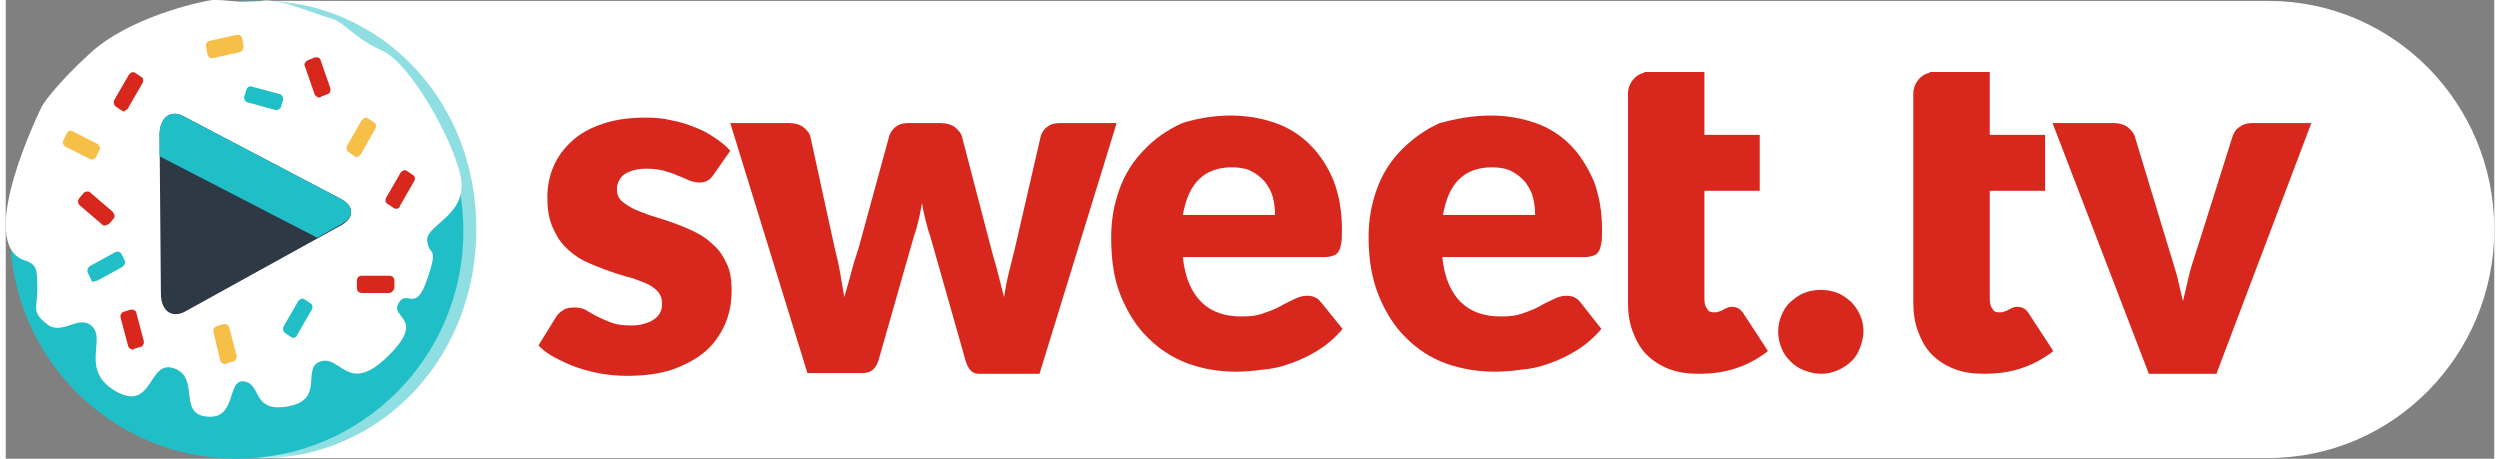 <?xml version="1.0" encoding="UTF-8"?>
<svg xmlns="http://www.w3.org/2000/svg" xmlns:xlink="http://www.w3.org/1999/xlink" width="218px" height="40px" viewBox="0 0 217 40" version="1.1">
<rect x="0" y="0" width="217" height="40" fill="#808080" stroke="none"/>
<defs>
<filter id="alpha" filterUnits="objectBoundingBox" x="0%" y="0%" width="100%" height="100%">
  <feColorMatrix type="matrix" in="SourceGraphic" values="0 0 0 0 1 0 0 0 0 1 0 0 0 0 1 0 0 0 1 0"/>
</filter>
<mask id="mask0">
  <g filter="url(#alpha)">
<rect x="0" y="0" width="217" height="40" style="fill:rgb(0%,0%,0%);fill-opacity:0.502;stroke:none;"/>
  </g>
</mask>
<clipPath id="clip1">
  <rect x="0" y="0" width="218" height="40"/>
</clipPath>
<g id="surface5" clip-path="url(#clip1)">
<path style=" stroke:none;fill-rule:nonzero;fill:rgb(12.549%,74.51%,77.647%);fill-opacity:1;" d="M 21.926 0.02 C 10.914 0.02 1.984 8.992 1.984 20.008 C 1.984 31.027 10.914 40 21.926 40 C 32.938 40 41.035 31.027 41.035 20.008 C 41.094 8.992 32.938 0.02 21.926 0.02 Z M 29.07 19.289 L 18.355 25.188 C 17.461 25.668 16.746 25.129 16.688 23.984 L 16.566 13.086 C 16.566 11.941 17.281 11.34 18.176 11.82 L 29.008 17.539 C 29.902 18.023 29.961 18.805 29.07 19.289 Z M 29.07 19.289 "/>
</g>
</defs>
<g id="surface1">
<path style=" stroke:none;fill-rule:nonzero;fill:rgb(100%,100%,100%);fill-opacity:1;" d="M 197.297 39.938 L 22.281 39.938 C 11.391 39.938 2.578 31.027 2.578 20.008 C 2.578 8.992 11.391 0.078 22.281 0.078 L 197.297 0.078 C 208.191 0.078 217 8.992 217 20.008 C 217 30.969 208.191 39.938 197.297 39.938 Z M 197.297 39.938 "/>
<path style=" stroke:none;fill-rule:nonzero;fill:rgb(84.706%,15.294%,10.98%);fill-opacity:1;" d="M 61.75 15.191 C 61.57 15.434 61.395 15.672 61.215 15.734 C 61.035 15.852 60.797 15.914 60.5 15.914 C 60.203 15.914 59.906 15.852 59.605 15.734 C 59.309 15.613 58.953 15.434 58.594 15.312 C 58.238 15.133 57.82 15.012 57.406 14.891 C 56.93 14.77 56.453 14.711 55.855 14.711 C 55.023 14.711 54.43 14.891 53.953 15.191 C 53.535 15.492 53.297 15.973 53.297 16.516 C 53.297 16.938 53.418 17.238 53.715 17.539 C 54.012 17.781 54.367 18.02 54.844 18.262 C 55.32 18.441 55.855 18.684 56.453 18.863 C 57.047 19.043 57.645 19.227 58.297 19.465 C 58.953 19.707 59.547 19.949 60.145 20.25 C 60.738 20.551 61.273 20.91 61.75 21.395 C 62.227 21.816 62.582 22.355 62.883 23.02 C 63.18 23.621 63.297 24.402 63.297 25.309 C 63.297 26.391 63.121 27.355 62.703 28.316 C 62.285 29.219 61.75 30.004 60.977 30.664 C 60.203 31.328 59.25 31.809 58.117 32.23 C 56.988 32.594 55.68 32.773 54.191 32.773 C 53.477 32.773 52.703 32.711 51.988 32.594 C 51.273 32.473 50.559 32.293 49.844 32.051 C 49.129 31.809 48.535 31.508 47.941 31.207 C 47.344 30.906 46.867 30.547 46.453 30.125 L 47.941 27.715 C 48.117 27.414 48.297 27.234 48.594 27.055 C 48.832 26.871 49.191 26.812 49.605 26.812 C 49.965 26.812 50.32 26.871 50.617 27.055 C 50.918 27.234 51.215 27.414 51.57 27.594 C 51.93 27.773 52.344 27.957 52.82 28.137 C 53.297 28.316 53.891 28.379 54.547 28.379 C 55.023 28.379 55.441 28.316 55.797 28.195 C 56.156 28.078 56.395 27.957 56.633 27.773 C 56.867 27.594 56.988 27.414 57.105 27.172 C 57.227 26.934 57.227 26.691 57.227 26.449 C 57.227 26.027 57.105 25.668 56.809 25.367 C 56.512 25.066 56.156 24.824 55.68 24.645 C 55.203 24.465 54.668 24.223 54.07 24.102 C 53.477 23.922 52.879 23.742 52.227 23.5 C 51.629 23.258 50.977 23.02 50.379 22.719 C 49.785 22.418 49.25 21.996 48.773 21.512 C 48.297 21.031 47.941 20.43 47.641 19.707 C 47.344 18.984 47.227 18.141 47.227 17.18 C 47.227 16.273 47.402 15.371 47.762 14.527 C 48.117 13.688 48.652 12.965 49.367 12.301 C 50.082 11.641 50.977 11.156 52.047 10.797 C 53.117 10.434 54.367 10.254 55.797 10.254 C 56.57 10.254 57.344 10.312 58.059 10.496 C 58.773 10.613 59.488 10.855 60.082 11.098 C 60.738 11.336 61.273 11.641 61.809 12 C 62.344 12.359 62.82 12.723 63.18 13.145 Z M 61.75 15.191 "/>
<path style=" stroke:none;fill-rule:nonzero;fill:rgb(84.706%,15.294%,10.98%);fill-opacity:1;" d="M 63.18 10.734 L 68.359 10.734 C 68.836 10.734 69.191 10.855 69.488 11.039 C 69.785 11.277 70.023 11.52 70.145 11.82 L 72.285 21.633 C 72.465 22.355 72.645 23.078 72.762 23.801 C 72.883 24.523 73 25.188 73.121 25.91 C 73.301 25.246 73.535 24.523 73.715 23.801 C 73.895 23.078 74.133 22.355 74.371 21.633 L 77.051 11.82 C 77.168 11.52 77.348 11.219 77.645 11.039 C 77.941 10.797 78.301 10.734 78.715 10.734 L 81.574 10.734 C 82.051 10.734 82.406 10.855 82.703 11.039 C 83 11.277 83.238 11.52 83.359 11.82 L 85.918 21.633 C 86.098 22.355 86.336 23.078 86.516 23.801 C 86.691 24.523 86.871 25.188 87.051 25.91 C 87.168 25.188 87.289 24.523 87.465 23.801 C 87.645 23.078 87.824 22.355 88.004 21.633 L 90.266 11.82 C 90.383 11.52 90.562 11.219 90.859 11.039 C 91.156 10.797 91.516 10.734 91.93 10.734 L 96.871 10.734 L 90.145 32.594 L 84.906 32.594 C 84.609 32.594 84.371 32.531 84.191 32.352 C 84.016 32.172 83.836 31.93 83.715 31.508 L 80.621 20.609 C 80.441 20.129 80.324 19.648 80.203 19.164 C 80.086 18.684 79.965 18.203 79.906 17.719 C 79.789 18.203 79.727 18.684 79.609 19.164 C 79.488 19.648 79.371 20.129 79.191 20.609 L 76.098 31.449 C 75.859 32.172 75.441 32.531 74.727 32.531 L 69.906 32.531 Z M 63.18 10.734 "/>
<path style=" stroke:none;fill-rule:nonzero;fill:rgb(84.706%,15.294%,10.98%);fill-opacity:1;" d="M 106.812 10.074 C 108.242 10.074 109.551 10.312 110.742 10.734 C 111.934 11.156 112.945 11.82 113.777 12.664 C 114.609 13.504 115.324 14.59 115.801 15.793 C 116.277 17.059 116.516 18.441 116.516 20.008 C 116.516 20.488 116.516 20.91 116.457 21.211 C 116.398 21.512 116.336 21.754 116.219 21.934 C 116.098 22.117 115.98 22.234 115.742 22.297 C 115.562 22.355 115.324 22.418 115.027 22.418 L 102.645 22.418 C 102.824 24.223 103.422 25.547 104.312 26.391 C 105.207 27.234 106.336 27.594 107.766 27.594 C 108.539 27.594 109.133 27.535 109.73 27.293 C 110.266 27.113 110.742 26.934 111.16 26.691 C 111.574 26.449 111.992 26.27 112.348 26.09 C 112.707 25.91 113.062 25.789 113.48 25.789 C 114.016 25.789 114.375 25.969 114.672 26.332 L 116.574 28.68 C 115.922 29.461 115.207 30.062 114.434 30.547 C 113.66 31.027 112.887 31.387 112.051 31.688 C 111.219 31.988 110.445 32.172 109.609 32.23 C 108.777 32.352 108.004 32.41 107.289 32.41 C 105.801 32.41 104.371 32.172 103.062 31.688 C 101.754 31.207 100.562 30.426 99.609 29.461 C 98.598 28.496 97.824 27.234 97.23 25.789 C 96.633 24.344 96.395 22.656 96.395 20.672 C 96.395 19.227 96.633 17.84 97.109 16.516 C 97.586 15.191 98.301 14.047 99.254 13.082 C 100.145 12.121 101.277 11.336 102.586 10.734 C 103.719 10.375 105.207 10.074 106.812 10.074 Z M 106.934 14.59 C 105.684 14.59 104.73 14.949 104.016 15.672 C 103.301 16.395 102.883 17.418 102.645 18.742 L 110.684 18.742 C 110.684 18.203 110.621 17.719 110.504 17.238 C 110.387 16.758 110.148 16.336 109.848 15.914 C 109.551 15.551 109.133 15.191 108.66 14.949 C 108.242 14.711 107.645 14.59 106.934 14.59 Z M 106.934 14.59 "/>
<path style=" stroke:none;fill-rule:nonzero;fill:rgb(84.706%,15.294%,10.98%);fill-opacity:1;" d="M 129.492 10.074 C 130.922 10.074 132.23 10.312 133.422 10.734 C 134.613 11.156 135.625 11.82 136.457 12.664 C 137.293 13.504 137.945 14.59 138.48 15.793 C 138.957 17.059 139.195 18.441 139.195 20.008 C 139.195 20.488 139.195 20.91 139.137 21.211 C 139.078 21.512 139.02 21.754 138.898 21.934 C 138.781 22.117 138.66 22.234 138.422 22.297 C 138.242 22.355 138.004 22.418 137.707 22.418 L 125.27 22.418 C 125.445 24.223 126.039 25.547 126.934 26.391 C 127.828 27.234 128.957 27.594 130.387 27.594 C 131.16 27.594 131.754 27.535 132.352 27.293 C 132.887 27.113 133.363 26.934 133.777 26.691 C 134.195 26.449 134.613 26.27 134.969 26.09 C 135.328 25.91 135.684 25.789 136.102 25.789 C 136.637 25.789 136.996 25.969 137.293 26.332 L 139.137 28.68 C 138.48 29.461 137.766 30.062 136.996 30.547 C 136.219 31.027 135.445 31.387 134.613 31.688 C 133.777 31.988 133.008 32.172 132.172 32.23 C 131.34 32.352 130.566 32.41 129.852 32.41 C 128.363 32.41 126.934 32.172 125.562 31.688 C 124.254 31.207 123.062 30.426 122.113 29.461 C 121.102 28.496 120.324 27.234 119.73 25.789 C 119.137 24.344 118.84 22.656 118.84 20.672 C 118.84 19.227 119.074 17.84 119.551 16.516 C 120.027 15.191 120.742 14.047 121.695 13.082 C 122.648 12.121 123.719 11.336 125.031 10.734 C 126.398 10.375 127.828 10.074 129.492 10.074 Z M 129.613 14.59 C 128.363 14.59 127.41 14.949 126.695 15.672 C 125.98 16.395 125.562 17.418 125.328 18.742 L 133.363 18.742 C 133.363 18.203 133.305 17.719 133.184 17.238 C 133.066 16.758 132.828 16.336 132.531 15.914 C 132.23 15.551 131.816 15.191 131.34 14.949 C 130.922 14.711 130.328 14.59 129.613 14.59 Z M 129.613 14.59 "/>
<path style=" stroke:none;fill-rule:nonzero;fill:rgb(84.706%,15.294%,10.98%);fill-opacity:1;" d="M 161.699 27.477 C 161.52 27.055 161.223 26.633 160.926 26.332 C 160.566 26.031 160.211 25.73 159.734 25.547 C 158.84 25.188 157.711 25.188 156.816 25.547 C 156.34 25.73 155.984 26.031 155.625 26.332 C 155.27 26.633 155.031 27.055 154.852 27.477 C 154.672 27.895 154.555 28.379 154.555 28.918 C 154.555 29.461 154.672 29.945 154.852 30.363 C 155.031 30.848 155.328 31.207 155.625 31.508 C 155.984 31.871 156.34 32.109 156.816 32.293 C 157.293 32.473 157.77 32.594 158.305 32.594 C 158.84 32.594 159.316 32.473 159.734 32.293 C 160.152 32.109 160.566 31.871 160.926 31.508 C 161.281 31.207 161.52 30.785 161.699 30.305 C 161.879 29.824 161.996 29.34 161.996 28.859 C 161.996 28.379 161.879 27.895 161.699 27.477 Z M 161.699 27.477 "/>
<path style=" stroke:none;fill-rule:nonzero;fill:rgb(84.706%,15.294%,10.98%);fill-opacity:1;" d="M 192.773 32.594 L 186.879 32.594 L 178.484 10.734 L 183.844 10.734 C 184.32 10.734 184.676 10.855 184.973 11.039 C 185.273 11.277 185.512 11.52 185.629 11.82 L 188.605 21.633 C 188.844 22.418 189.082 23.199 189.32 23.984 C 189.5 24.766 189.676 25.488 189.855 26.27 C 190.035 25.488 190.211 24.766 190.391 23.984 C 190.57 23.199 190.867 22.418 191.105 21.633 L 194.203 11.82 C 194.32 11.52 194.5 11.219 194.855 11.039 C 195.152 10.797 195.512 10.734 195.926 10.734 L 201.047 10.734 Z M 192.773 32.594 "/>
<path style=" stroke:none;fill-rule:nonzero;fill:rgb(84.706%,15.294%,10.98%);fill-opacity:1;" d="M 151.578 27.414 C 151.461 27.172 151.281 27.055 151.16 26.934 C 150.984 26.812 150.746 26.754 150.508 26.754 C 150.328 26.754 150.148 26.812 150.031 26.871 C 149.91 26.934 149.793 26.992 149.676 27.055 C 149.613 27.113 149.496 27.113 149.375 27.172 C 149.258 27.234 149.137 27.234 148.961 27.234 C 148.66 27.234 148.484 27.172 148.363 26.934 C 148.184 26.691 148.125 26.453 148.125 26.031 L 148.125 16.637 L 152.949 16.637 L 152.949 11.758 L 148.125 11.758 L 148.125 6.281 L 142.887 6.281 L 142.887 6.34 C 142.055 6.52 141.461 7.305 141.461 8.148 L 141.461 26.391 C 141.461 27.293 141.578 28.137 141.875 28.918 C 142.172 29.703 142.531 30.363 143.066 30.906 C 143.602 31.449 144.258 31.871 145.031 32.172 C 145.805 32.473 146.637 32.594 147.648 32.594 C 148.66 32.594 149.734 32.473 150.684 32.172 C 151.699 31.871 152.59 31.387 153.363 30.848 L 153.664 30.605 Z M 151.578 27.414 "/>
<path style=" stroke:none;fill-rule:nonzero;fill:rgb(84.706%,15.294%,10.98%);fill-opacity:1;" d="M 176.461 27.414 C 176.344 27.172 176.164 27.055 176.043 26.934 C 175.867 26.812 175.629 26.754 175.391 26.754 C 175.211 26.754 175.031 26.812 174.914 26.871 C 174.793 26.934 174.676 26.992 174.555 27.055 C 174.496 27.113 174.379 27.113 174.258 27.172 C 174.141 27.234 174.02 27.234 173.844 27.234 C 173.543 27.234 173.367 27.172 173.246 26.934 C 173.066 26.691 173.008 26.453 173.008 26.031 L 173.008 16.637 L 177.832 16.637 L 177.832 11.758 L 173.008 11.758 L 173.008 6.281 L 167.77 6.281 L 167.77 6.34 C 166.938 6.52 166.34 7.305 166.34 8.148 L 166.34 26.391 C 166.34 27.293 166.461 28.137 166.758 28.918 C 167.055 29.703 167.414 30.363 167.949 30.906 C 168.484 31.449 169.141 31.871 169.914 32.172 C 170.688 32.473 171.52 32.594 172.531 32.594 C 173.543 32.594 174.613 32.473 175.566 32.172 C 176.582 31.871 177.473 31.387 178.246 30.848 L 178.543 30.605 Z M 176.461 27.414 "/>
<path style=" stroke:none;fill-rule:nonzero;fill:rgb(12.549%,74.51%,77.647%);fill-opacity:1;" d="M 20.141 0.383 C 9.246 0.383 0.375 9.23 0.375 20.191 C 0.375 31.148 9.246 40 20.141 40 C 31.035 40 39.902 31.148 39.902 20.191 C 39.961 9.23 31.094 0.383 20.141 0.383 Z M 27.223 19.469 L 16.566 25.367 C 15.676 25.852 14.961 25.309 14.961 24.164 L 14.844 13.328 C 14.844 12.184 15.555 11.582 16.449 12.062 L 27.164 17.723 C 28.059 18.203 28.117 18.984 27.223 19.469 Z M 27.223 19.469 "/>
<use xlink:href="#surface5" mask="url(#mask0)"/>
<path style=" stroke:none;fill-rule:nonzero;fill:rgb(100%,100%,100%);fill-opacity:1;" d="M 39.664 15.375 C 38.949 12 35.199 5.438 32.82 4.414 C 30.559 3.453 29.367 1.824 28.473 1.645 C 27.641 1.465 23.711 -0.223 22.344 0.078 C 20.973 0.383 19.008 -0.102 17.879 0.02 C 16.746 0.199 10.734 1.523 7.34 4.656 C 4.125 7.605 3.176 9.23 3.176 9.23 C 3.176 9.23 -2.84 21.273 1.688 22.719 C 2.875 23.082 2.699 23.805 2.758 25.066 C 2.758 26.934 2.223 27.176 3.59 28.258 C 4.961 29.344 6.391 27.297 7.578 28.5 C 8.711 29.703 6.449 32.352 9.664 34.16 C 12.879 35.906 12.402 31.328 14.664 32.113 C 16.984 32.895 14.961 36.148 17.582 36.328 C 20.199 36.566 19.246 33.016 20.793 33.258 C 22.344 33.496 21.449 36.027 24.664 35.426 C 27.879 34.82 25.734 32.051 27.461 31.512 C 29.246 30.969 29.844 34.461 33.297 31.09 C 36.75 27.719 33.473 27.777 34.25 26.453 C 34.961 25.129 35.738 27.414 36.75 24.344 C 37.82 21.273 36.867 22.418 36.75 20.973 C 36.629 19.59 40.379 18.746 39.664 15.375 Z M 39.664 15.375 "/>
<path style=" stroke:none;fill-rule:nonzero;fill:rgb(84.706%,15.294%,10.98%);fill-opacity:1;" d="M 33.473 25.547 L 31.035 25.547 C 30.797 25.547 30.617 25.367 30.617 25.125 L 30.617 24.465 C 30.617 24.223 30.797 24.043 31.035 24.043 L 33.473 24.043 C 33.711 24.043 33.891 24.223 33.891 24.465 L 33.891 25.125 C 33.832 25.309 33.652 25.547 33.473 25.547 Z M 33.473 25.547 "/>
<path style=" stroke:none;fill-rule:nonzero;fill:rgb(84.706%,15.294%,10.98%);fill-opacity:1;" d="M 34.07 18.203 C 34.012 18.203 33.949 18.203 33.832 18.141 L 33.297 17.781 C 33.176 17.723 33.117 17.602 33.117 17.539 C 33.117 17.418 33.117 17.301 33.176 17.238 L 34.426 15.07 C 34.547 14.891 34.785 14.77 34.961 14.891 L 35.5 15.254 C 35.617 15.312 35.676 15.434 35.676 15.492 C 35.676 15.613 35.676 15.734 35.617 15.793 L 34.367 17.961 C 34.367 18.141 34.188 18.203 34.07 18.203 Z M 34.07 18.203 "/>
<path style=" stroke:none;fill-rule:nonzero;fill:rgb(96.471%,74.902%,28.235%);fill-opacity:1;" d="M 30.617 13.688 C 30.559 13.688 30.496 13.688 30.438 13.629 L 29.902 13.266 C 29.723 13.145 29.664 12.906 29.785 12.664 L 31.035 10.496 C 31.152 10.316 31.391 10.195 31.57 10.316 L 32.105 10.676 C 32.223 10.738 32.285 10.859 32.285 10.918 C 32.285 11.039 32.285 11.16 32.223 11.219 L 30.973 13.445 C 30.855 13.566 30.734 13.688 30.617 13.688 Z M 30.617 13.688 "/>
<path style=" stroke:none;fill-rule:nonzero;fill:rgb(84.706%,15.294%,10.98%);fill-opacity:1;" d="M 27.344 8.508 C 27.285 8.508 27.223 8.508 27.164 8.449 C 27.047 8.387 26.984 8.328 26.926 8.207 L 26.094 5.801 C 26.031 5.68 26.031 5.559 26.094 5.5 C 26.152 5.379 26.211 5.316 26.332 5.258 L 26.926 5.016 C 27.164 4.957 27.402 5.016 27.461 5.258 L 28.297 7.668 C 28.355 7.906 28.297 8.148 28.059 8.207 L 27.461 8.449 C 27.461 8.508 27.402 8.508 27.344 8.508 Z M 27.344 8.508 "/>
<path style=" stroke:none;fill-rule:nonzero;fill:rgb(12.549%,74.51%,77.647%);fill-opacity:1;" d="M 23.949 9.414 C 23.891 9.473 23.891 9.473 23.832 9.531 C 23.711 9.594 23.652 9.594 23.531 9.594 L 21.094 8.93 C 20.973 8.93 20.914 8.809 20.855 8.75 C 20.793 8.629 20.793 8.508 20.793 8.449 L 20.973 7.848 C 21.031 7.605 21.27 7.484 21.449 7.547 L 23.891 8.207 C 24.008 8.207 24.07 8.328 24.129 8.391 C 24.188 8.508 24.188 8.629 24.188 8.691 L 24.008 9.293 C 24.008 9.352 24.008 9.414 23.949 9.414 Z M 23.949 9.414 "/>
<path style=" stroke:none;fill-rule:nonzero;fill:rgb(96.471%,74.902%,28.235%);fill-opacity:1;" d="M 17.996 5.078 C 17.816 5.078 17.641 4.957 17.582 4.715 L 17.461 4.055 C 17.461 3.934 17.461 3.812 17.52 3.754 C 17.582 3.633 17.699 3.57 17.758 3.57 L 20.141 3.031 C 20.258 3.031 20.379 3.031 20.438 3.09 C 20.555 3.148 20.617 3.27 20.617 3.332 L 20.734 3.992 C 20.793 4.234 20.617 4.477 20.438 4.535 L 18.055 5.078 C 18.055 5.078 17.996 5.078 17.996 5.078 Z M 17.996 5.078 "/>
<path style=" stroke:none;fill-rule:nonzero;fill:rgb(12.549%,74.51%,77.647%);fill-opacity:1;" d="M 25.082 29.461 C 25.02 29.461 24.961 29.461 24.902 29.402 L 24.367 29.043 C 24.188 28.922 24.129 28.68 24.246 28.438 L 25.496 26.273 C 25.617 26.09 25.855 25.969 26.031 26.09 L 26.57 26.453 C 26.688 26.512 26.746 26.633 26.746 26.691 C 26.746 26.812 26.746 26.934 26.688 26.992 L 25.438 29.16 C 25.32 29.402 25.199 29.461 25.082 29.461 Z M 25.082 29.461 "/>
<path style=" stroke:none;fill-rule:nonzero;fill:rgb(96.471%,74.902%,28.235%);fill-opacity:1;" d="M 7.34 13.867 L 5.199 12.785 C 5.02 12.664 4.902 12.422 5.02 12.242 L 5.316 11.641 C 5.438 11.398 5.676 11.34 5.852 11.461 L 7.996 12.543 C 8.176 12.664 8.293 12.902 8.176 13.086 L 7.879 13.688 C 7.758 13.867 7.52 13.988 7.34 13.867 Z M 7.34 13.867 "/>
<path style=" stroke:none;fill-rule:nonzero;fill:rgb(12.549%,74.51%,77.647%);fill-opacity:1;" d="M 7.578 24.586 C 7.52 24.523 7.461 24.465 7.461 24.406 L 7.164 23.801 C 7.043 23.621 7.164 23.32 7.34 23.199 L 9.543 21.996 C 9.664 21.938 9.781 21.938 9.84 21.938 C 9.961 21.996 10.02 22.055 10.078 22.117 L 10.379 22.719 C 10.438 22.84 10.438 22.961 10.379 23.02 C 10.316 23.141 10.258 23.199 10.199 23.262 L 7.996 24.465 C 7.879 24.523 7.758 24.523 7.699 24.523 C 7.641 24.586 7.578 24.586 7.578 24.586 Z M 7.578 24.586 "/>
<path style=" stroke:none;fill-rule:nonzero;fill:rgb(84.706%,15.294%,10.98%);fill-opacity:1;" d="M 10.379 9.715 C 10.316 9.715 10.258 9.715 10.141 9.652 L 9.602 9.293 C 9.426 9.172 9.367 8.93 9.484 8.688 L 10.734 6.523 C 10.852 6.34 11.09 6.223 11.27 6.34 L 11.805 6.703 C 11.926 6.762 11.984 6.883 11.984 6.941 C 11.984 7.062 11.984 7.184 11.926 7.246 L 10.676 9.41 C 10.617 9.531 10.555 9.594 10.438 9.594 C 10.438 9.715 10.379 9.715 10.379 9.715 Z M 10.379 9.715 "/>
<path style=" stroke:none;fill-rule:nonzero;fill:rgb(84.706%,15.294%,10.98%);fill-opacity:1;" d="M 8.828 19.59 C 8.711 19.707 8.473 19.707 8.352 19.527 L 6.449 17.902 C 6.27 17.723 6.27 17.48 6.391 17.301 L 6.805 16.82 C 6.863 16.758 6.984 16.699 7.102 16.699 C 7.223 16.699 7.34 16.699 7.402 16.82 L 9.305 18.445 C 9.363 18.504 9.426 18.625 9.484 18.746 C 9.484 18.867 9.484 18.984 9.426 19.047 L 9.008 19.527 C 8.891 19.59 8.891 19.59 8.828 19.59 Z M 8.828 19.59 "/>
<path style=" stroke:none;fill-rule:nonzero;fill:rgb(84.706%,15.294%,10.98%);fill-opacity:1;" d="M 11.09 30.484 C 10.914 30.484 10.734 30.367 10.676 30.184 L 10.02 27.715 C 9.961 27.477 10.078 27.234 10.316 27.176 L 10.914 26.992 C 11.031 26.992 11.152 26.992 11.211 27.055 C 11.328 27.113 11.391 27.176 11.391 27.293 L 12.043 29.762 C 12.043 29.883 12.043 30.004 11.984 30.062 C 11.926 30.184 11.867 30.246 11.746 30.246 L 11.152 30.426 C 11.211 30.484 11.152 30.484 11.09 30.484 Z M 11.09 30.484 "/>
<path style=" stroke:none;fill-rule:nonzero;fill:rgb(96.471%,74.902%,28.235%);fill-opacity:1;" d="M 19.129 31.75 C 18.949 31.75 18.77 31.629 18.711 31.449 L 18.117 28.98 C 18.055 28.738 18.176 28.5 18.414 28.438 L 19.008 28.258 C 19.129 28.258 19.246 28.258 19.305 28.316 C 19.426 28.379 19.484 28.5 19.484 28.559 L 20.141 31.027 C 20.141 31.148 20.141 31.27 20.082 31.328 C 20.02 31.449 19.961 31.508 19.844 31.508 L 19.246 31.691 C 19.188 31.75 19.188 31.75 19.129 31.75 Z M 19.129 31.75 "/>
<path style=" stroke:none;fill-rule:nonzero;fill:rgb(17.647%,22.353%,27.059%);fill-opacity:1;" d="M 29.246 17.359 L 15.496 10.137 C 14.367 9.531 13.414 10.254 13.414 11.762 L 13.531 25.609 C 13.531 27.113 14.484 27.777 15.617 27.176 L 29.246 19.648 C 30.438 18.984 30.379 17.961 29.246 17.359 Z M 29.246 17.359 "/>
<path style=" stroke:none;fill-rule:nonzero;fill:rgb(12.549%,74.51%,77.647%);fill-opacity:1;" d="M 29.246 17.359 L 15.496 10.137 C 14.367 9.531 13.414 10.254 13.414 11.762 L 13.414 13.629 L 27.164 20.73 L 29.188 19.59 C 30.438 18.984 30.379 17.961 29.246 17.359 Z M 29.246 17.359 "/>
</g>
</svg>
